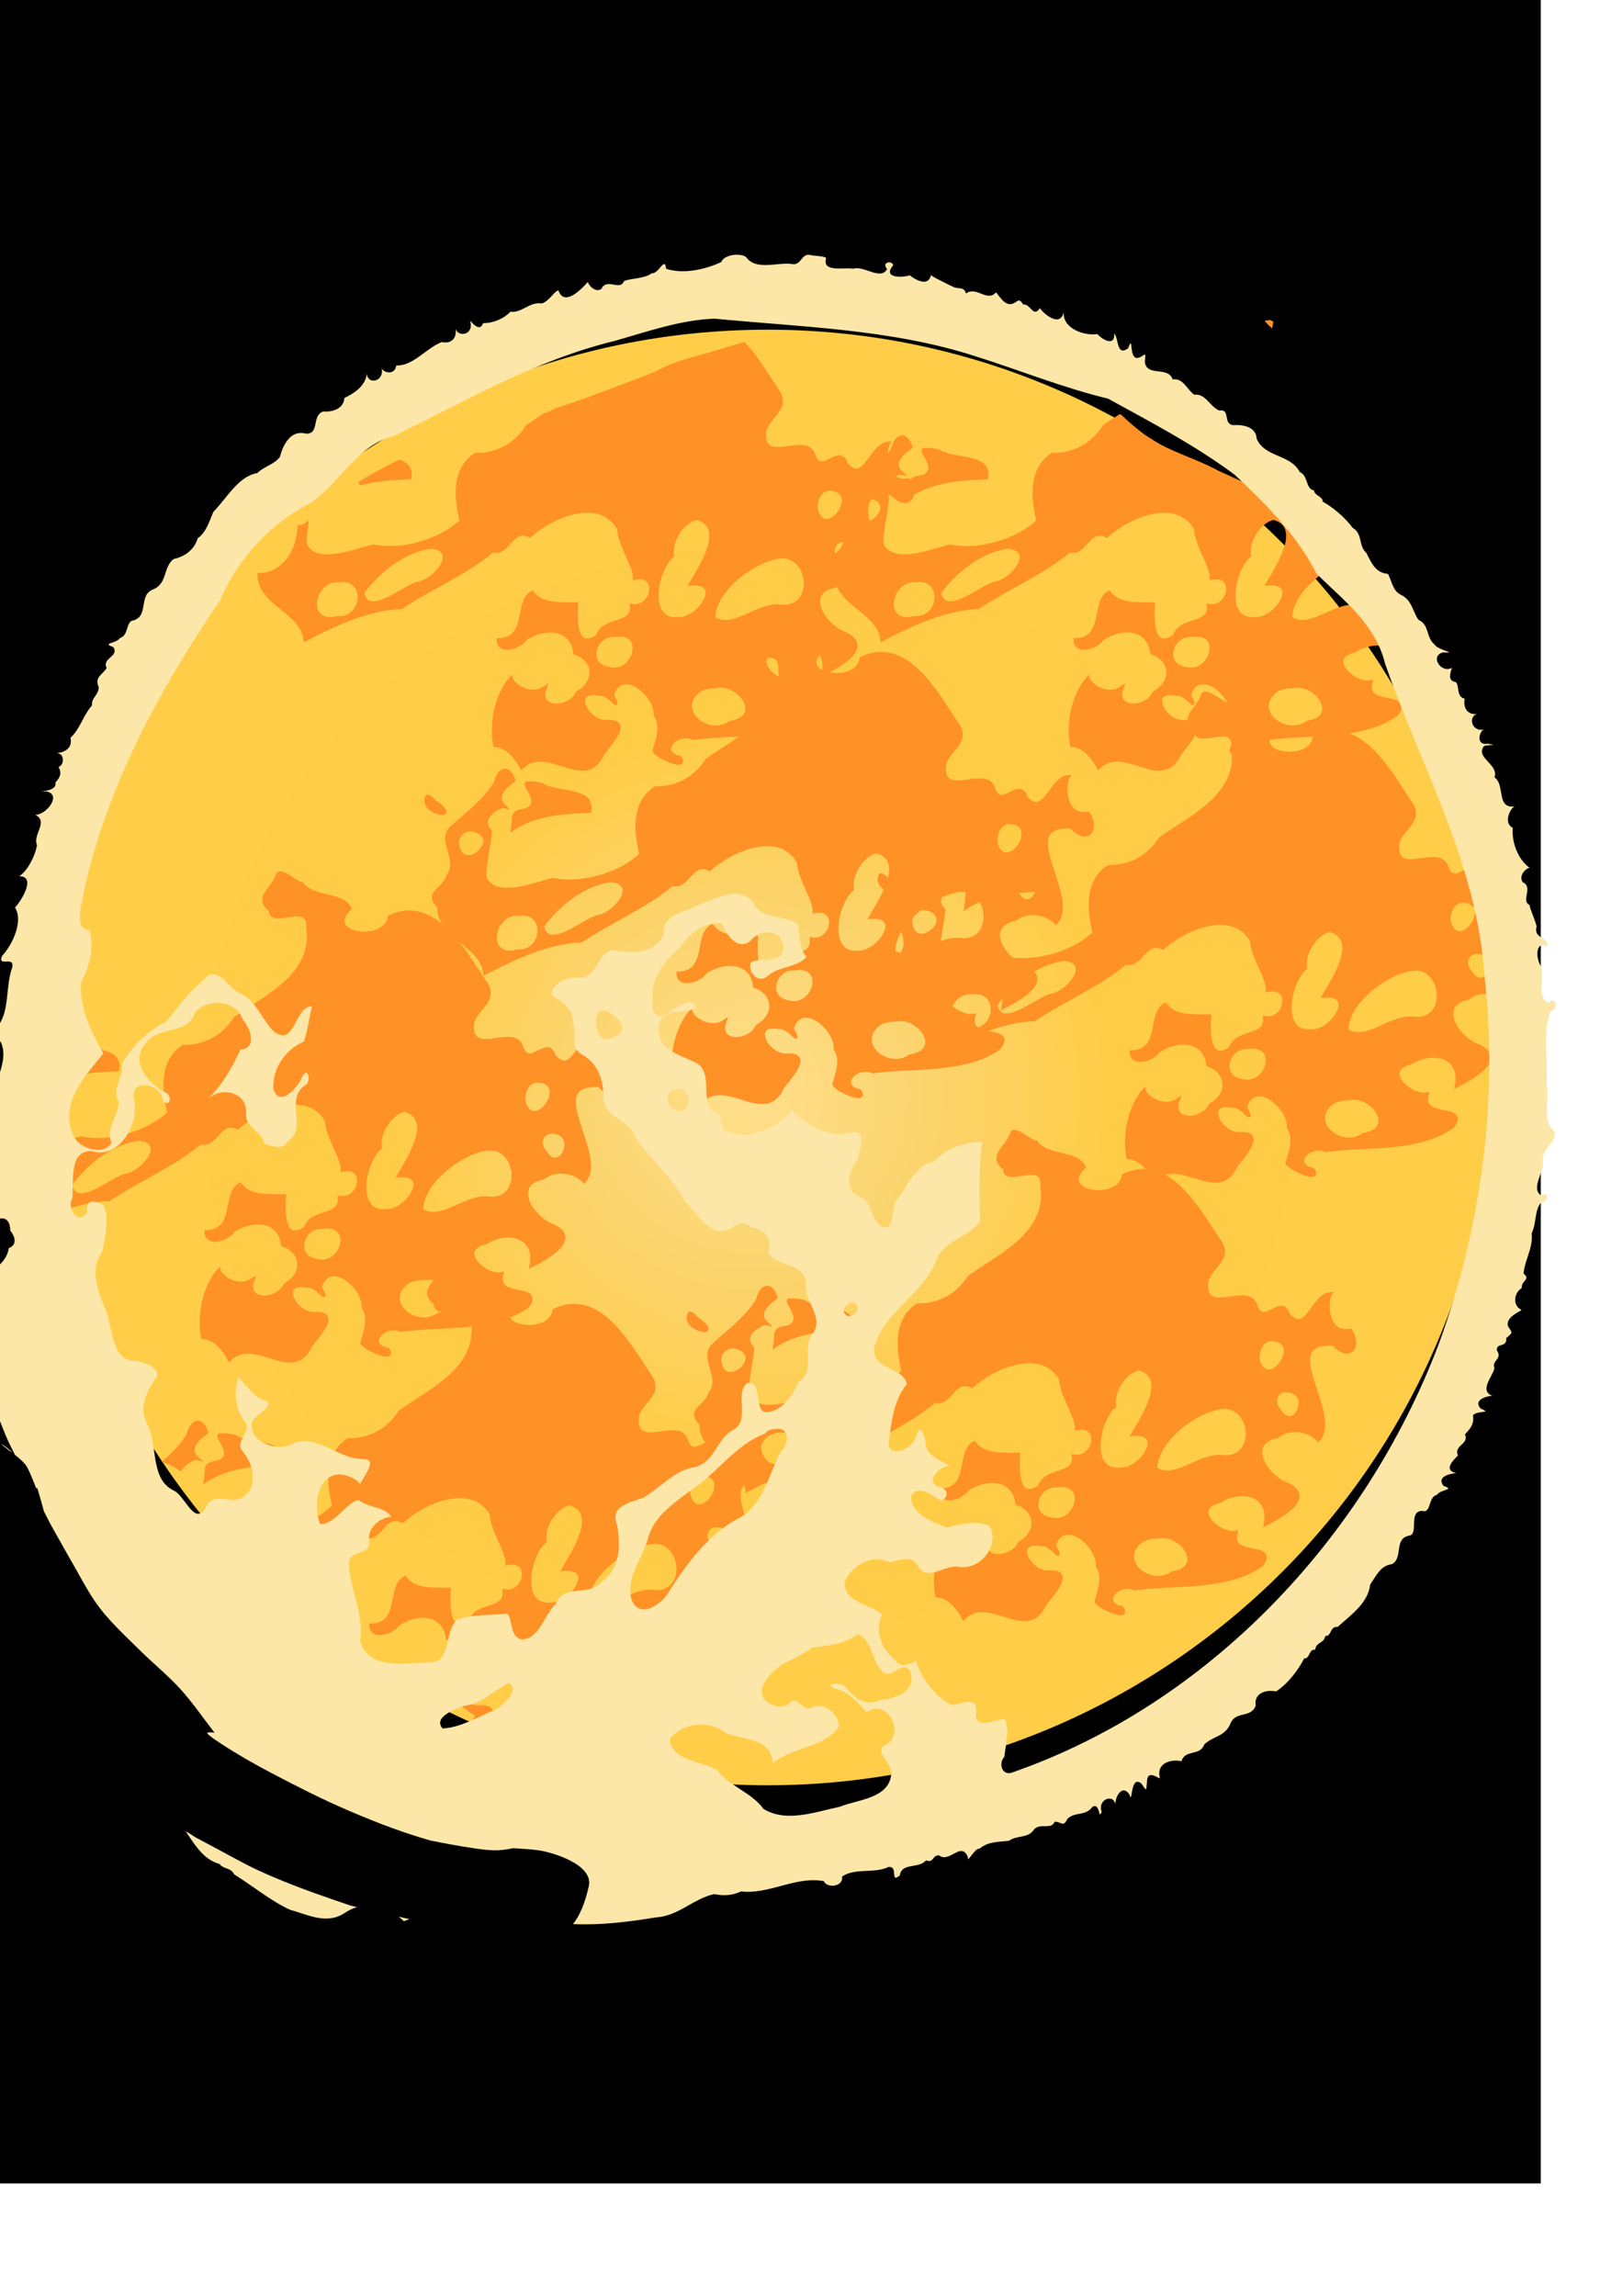 <?xml version="1.0" encoding="UTF-8"?>
<svg width="210mm" height="297mm" version="1.1" xmlns="http://www.w3.org/2000/svg" xmlns:xlink="http://www.w3.org/1999/xlink">
<defs>
<filter id="a">
<feGaussianBlur stdDeviation="8.931"/>
</filter>
<radialGradient id="b" cx="364.93" cy="514.54" r="375.06" gradientTransform="translate(8.555 -7.346)" gradientUnits="userSpaceOnUse">
<stop stop-color="#ffdf8c" offset="0"/>
<stop stop-color="#fbd46d" offset=".25"/>
<stop stop-color="#ffcc46" offset=".5"/>
<stop stop-color="#ffcd48" offset="1"/>
</radialGradient>
<filter id="d">
<feGaussianBlur stdDeviation="12.036"/>
</filter>
<filter id="c">
<feGaussianBlur stdDeviation="20.241"/>
</filter>
</defs>
<rect x="-7.346" y="-1.831" width="760.34" height="1068.9" fill-rule="evenodd" stroke="#000" stroke-width="1px"/>
<path transform="matrix(.951 0 0 .951 10.951 53.031)" d="m383.13 113.31c-206.9 0-374.62 167.72-374.62 374.62s167.72 374.62 374.62 374.62 374.62-167.72 374.62-374.62c0-81.982-26.33-157.82-71-219.5-3.619-4.167-7.139-8.434-9.938-13.156-68.625-86.509-174.69-141.97-293.69-141.97z" fill="url(#b)" fill-rule="evenodd" filter="url(#d)" stroke="#000" stroke-width=".868px"/>
<path transform="matrix(.951 0 0 .951 10.951 53.031)" d="m217.23 595.47c-0.524 0.04-0.941 0.302-1.219 0.812-2.137 7.746-12.052 11.477-3.562 17.969-0.224 9.729 20.141-5.433 19.219 9.062 3.511 24.568-21.311 35.462-37.469 46.906-6.264 9.884-16.118 14.644-26.688 14.469-11.847 7.812-9.813 23.156-7.219 34-10.399 10.27-29.63 15.549-43.062 13.469 0.346 0.288 0.694 0.576 1.031 0.875 1.975 1.756 3.735 3.715 5.594 5.594 0.44 0.445 0.874 0.898 1.312 1.344 6.035-4.176 12.791-7.187 19.812-8 15.046 1.952 1.274 18.165-7.562 19.031-0.344 0.107-0.739 0.278-1.125 0.438 1.475 1.535 2.964 3.058 4.438 4.594 12.302-7.056 25.216-13.484 35.562-22.188 7.927 2.68 9.426-12.214 19.219-7.656 11.119-10.187 36.049-20.737 45.75-3.625 0.52 8.815 8.377 19.27 8.188 25.406 13.199-2.731 9.463 16.377-1.562 14.344 0.853 10.818-14.342 5.915-17.531 15.625-12.038 8.419-11.581-9.651-11.031-16.469-8.233-0.078-17.831 0.774-22.625-5.875-8.639 4.516-1.275 23.804-17.312 24.344 0.282 7.036 10.954 3.606 13.844-0.812 10.284-6.742 23.963-5.659 25.5 7.281 10.279 3.56 11.483 14.804 1.312 20.688-1.393 2.802-3.947 4.713-6.688 5.688 8.192 4.066 10.647 5.817 17.656 11.344 0.952 0.75 3.267 1.325 2.719 2.406-0.764 1.506-1.486 2.927-2.156 4.312 1.247 1.239 2.561 2.646 3.875 4.156 4.803-6.098 10.64-14.039-1.312-12.969-10.039-0.589-17.818-17.306-2.938-14.469 5.871-0.597 11.602 10.877 6.5 0.594 4.84-15.22 23.028-0.375 22.531 10.594 4.198 6.149-0.319 15.749-0.719 18.219 1.59 2.967 17.365 9.888 13.062 3.406-11.584-2.404-2.457-13.873 6.875-10.125 21.311-2.916 47.241 0.344 64.969-12.219 8.359-11.635-16.885-2.636-13.281-16.469-8.495 1.784-23.832-12.635-8.312-16.219 11.475-7.239 26.574-3.561 23.719 11.75 8.925-4.529 26.216-14.435 9.375-21.031-9.642-4.411-19.932-20.654-3.438-24.125 7.032-5.482 16.841-2.811 21.094 1.781 11.797-13.628-22.774-50.909 7.812-49.281 8.937 9.524 13.704 0.482 8.656-6.688-12.971 2.164-12.525-15.378-10.438-18.812-8.867 0.891-11.933 21.624-21.562 10.562-3.307-10.754-12.785 7.194-16.719-4.688-3.708-11.51-26.073 5.922-25.375-11.188 0.565-8.545 13.885-12.362 6.406-22.312-10.655-15.891-25.755-44.19-48.844-33.281-1.706 13.938-34.825 9.281-20.5-4.469-4.182-7.979-18.296-4.46-24.562-12.594-2.571-0.121-8.392-5.717-11.219-5.5zm-127.19 80.156c-1.839 0.124-3.628 2.303-4.562 6.25-2.805 4.859-7.37 9.527-11.812 13.594 2.165 0.481 4.728 2.06 7.562 3.938 2.056-3.493 7.329-5.805 8.406-5.531-7.005-6.915 6.483-13.559 4.844-13.406-1.025-3.157-2.535-4.718-4.062-4.844-0.123-0.01-0.252-8e-3 -0.375 0zm11.687 6.469c-3.012 0.045 8.773 10.623-0.969 13.875-7.808 1.363-5.281 2.465-6.5 9.406 11.751-7.664 26.348-8.533 39.344-9.031 2.076-11.807-17.456-8.395-24.406-13.406-2.15-0.434-4.441-1.084-6.656-0.719-0.343-0.096-0.612-0.128-0.812-0.125zm-35.437 19.875c-0.919 0.792-1.735 1.52-2.469 2.188 0.474 1.126 0.765 1.81 1.219 2.875 0.371-1.979 0.799-3.642 1.25-5.062zm283.44 0.125c17.256 0.957-1.567 27.692-7.094 11.281-0.772-4.809 1.35-11.16 7.094-11.281zm-68.5 15.062c16.384 4.348 1.45 26.259-2.844 33.75 17.381-1.325 4.152 18.564-6.312 18.219-17.297 1.846-11.945-25.549-3.438-32.562-1.302-7.377 5.117-17.737 12.594-19.406zm75.312 11.25c0.327-0.021 0.679 2e-3 1.031 0.031 14.14 0.945 3.329 23.694-4.5 9.75-3.404-3.716-1.437-9.469 3.469-9.781zm-30.969 8.562c14.608 0.398 16.726 26.52-0.25 25.812-12.171-2.249-25.05 12.906-35.438 6-0.136-14.405 20.348-30.082 34.25-31.75 0.497-0.042 0.966-0.075 1.438-0.062zm-83.562 40.188c13.366 0.491 6.693 21.189-6.312 17.469-11.681-2.023-7.435-17.912 3.438-17.281 0.535-0.078 1.043-0.128 1.531-0.156 0.473-0.028 0.913-0.047 1.344-0.031zm51.281 26.25c11.715-0.234 21.733 16.409 5.469 18.969-11.569 8.271-29.304-6.338-16.469-16.438 2.554-1.681 5.634-2.246 8.656-2.25 0.789-0.175 1.563-0.266 2.344-0.281zm-90.219 1.219c-2.353 1.565-4.931 1.981-7.375 1.688 2.194 0.728 4.392 1.425 6.406 1.625 0.112 0.048 0.231 0.078 0.344 0.125-0.017-1.002 0.156-2.15 0.625-3.438z" fill="#ff9226" filter="url(#a)" stroke="#ff9126" stroke-width="1.962"/>
<path transform="matrix(.951 0 0 .951 10.951 53.031)" d="m132.48 393.22c-0.524 0.04-0.941 0.271-1.219 0.781-2.137 7.746-12.052 11.508-3.562 18-0.224 9.729 20.141-5.433 19.219 9.062 3.511 24.568-21.311 35.462-37.469 46.906-6.264 9.884-16.118 14.644-26.687 14.469-11.847 7.812-9.813 23.124-7.219 33.969-10.988 10.851-31.864 16.15-45.312 13.062-2.699 0.645-6.08 1.726-9.688 2.719 0.809 5.788 1.921 11.331 3.156 18.906 1.346 8.261 1.444 8.821 2.125 13 6.327-1.91 12.634-3.152 18.75-3.344 15.264-10.191 33.351-17.701 46.969-29.156 7.927 2.68 9.395-12.214 19.187-7.656 11.119-10.187 36.081-20.737 45.781-3.625 0.52 8.815 8.377 19.238 8.188 25.375 13.199-2.731 9.463 16.377-1.562 14.344 0.853 10.818-14.342 5.946-17.531 15.656-12.038 8.419-11.581-9.651-11.031-16.469-8.233-0.078-17.862 0.774-22.656-5.875-8.639 4.516-1.275 23.804-17.312 24.344 0.282 7.036 10.986 3.575 13.875-0.844 10.284-6.742 23.963-5.628 25.5 7.312 10.279 3.56 11.483 14.804 1.312 20.688-4.493 9.04-21.1 8.882-16.969-2.469-7.018 4.67-16.125-0.91-17.312-4.938-7.635 8.741-10.261 23.612-8.156 34.219 7.468 0.379 12.546 9.194 13.625 11.406 13.274-12.933 32.603 12.678 41.594-6.938 4.356-5.897 15.657-17.628 1.312-16.344-10.039-0.589-17.849-17.306-2.969-14.469 5.871-0.597 11.633 10.877 6.531 0.594 4.84-15.22 23.028-0.375 22.531 10.594 4.198 6.149-0.319 15.749-0.719 18.219 1.59 2.967 17.334 9.888 13.031 3.406-11.584-2.404-2.457-13.873 6.875-10.125 21.311-2.916 47.273 0.344 65-12.219 8.359-11.635-16.885-2.636-13.281-16.469-8.495 1.784-23.832-12.635-8.312-16.219 11.475-7.239 26.574-3.561 23.719 11.75 8.925-4.529 26.216-14.435 9.375-21.031-9.642-4.411-19.932-20.654-3.438-24.125 7.032-5.482 16.841-2.811 21.094 1.781 11.797-13.628-22.774-50.909 7.812-49.281 8.937 9.524 13.704 0.482 8.656-6.688-12.971 2.164-12.525-15.378-10.438-18.812-8.867 0.891-11.933 21.624-21.562 10.562-3.307-10.754-12.785 7.194-16.719-4.688-3.708-11.51-26.073 5.922-25.375-11.188 0.565-8.545 13.885-12.393 6.406-22.344-10.655-15.891-25.755-44.19-48.844-33.281-1.706 13.938-34.856 9.281-20.531-4.469-4.182-7.979-18.265-4.429-24.531-12.562-2.571-0.121-8.392-5.717-11.219-5.5zm-111.97 86.719c-0.255 6.103-0.512 12.21-0.781 18.312 9.418-3.208 19.7-3.826 29.125-4.188 2.076-11.807-17.487-8.395-24.438-13.406-1.274-0.257-2.583-0.57-3.906-0.719zm244.47 19.906c17.256 0.957-1.567 27.692-7.094 11.281-0.772-4.809 1.35-11.16 7.094-11.281zm-68.531 15.031c16.384 4.348 1.45 26.259-2.844 33.75 17.381-1.325 4.183 18.595-6.281 18.25-17.297 1.846-11.945-25.58-3.438-32.594-1.302-7.377 5.086-17.737 12.562-19.406zm75.344 11.281c0.327-0.021 0.679 2e-3 1.031 0.031 14.14 0.945 3.298 23.694-4.531 9.75-3.404-3.716-1.406-9.469 3.5-9.781zm-211.56 3.562c15.046 1.952 1.243 18.165-7.594 19.031-7.497 2.329-25.386 18.152-28.094 4.469 8.184-11.078 21.403-21.846 35.688-23.5zm180.59 5c14.608 0.398 16.726 26.489-0.25 25.781-12.171-2.249-25.081 12.906-35.469 6-0.136-14.405 20.379-30.082 34.281-31.75 0.497-0.042 0.966-0.044 1.438-0.031zm-83.531 40.188c13.31 0.533 6.648 21.185-6.344 17.469-11.681-2.023-7.435-17.912 3.438-17.281 1.069-0.156 2.019-0.223 2.906-0.188zm51.25 26.25c11.715-0.234 21.733 16.409 5.469 18.969-11.569 8.271-29.304-6.369-16.469-16.469 2.554-1.681 5.603-2.215 8.625-2.219 0.789-0.175 1.594-0.266 2.375-0.281z" fill="#ff9226" filter="url(#a)" stroke="#ff9126" stroke-width="1.962"/>
<path transform="matrix(.951 0 0 .951 10.951 53.031)" d="m375.2 260.31c-0.524 0.04-0.972 0.271-1.25 0.781-2.137 7.746-12.021 11.508-3.531 18-0.224 9.729 20.109-5.433 19.188 9.062 3.511 24.568-21.311 35.462-37.469 46.906-6.264 9.884-16.087 14.644-26.656 14.469-11.847 7.812-9.844 23.124-7.25 33.969-10.988 10.851-31.832 16.15-45.281 13.062-10.019 2.396-29.397 10.637-35.219-0.812-0.5-7.93 2.8-18.927 2.719-24.344-6.946-6.916 5.408-13.155 7.125-12.719-7.005-6.915 6.514-13.559 4.875-13.406-2.343-7.216-7.26-6.079-9.031 1.406-5.589 9.681-18.114 18.736-22.875 23.406-6.74 6.205 4.932 16.521-1.656 24.688-2.278 7.668-11.948 7.891-4.625 15.781 2e-3 15.792 21.908 19.203 23.719 33.844 15.153-8.042 33.002-16.051 49.312-16.562 15.264-10.191 33.32-17.701 46.938-29.156 7.927 2.68 9.426-12.214 19.219-7.656 11.119-10.187 36.049-20.769 45.75-3.656 0.52 8.815 8.377 19.27 8.188 25.406 13.199-2.731 9.494 16.377-1.531 14.344 0.853 10.818-14.373 5.946-17.562 15.656-12.038 8.419-11.55-9.651-11-16.469-8.233-0.078-17.862 0.774-22.656-5.875-8.639 4.516-1.275 23.804-17.312 24.344 0.282 7.036 10.986 3.575 13.875-0.844 10.284-6.742 23.963-5.628 25.5 7.312 10.279 3.56 11.452 14.804 1.281 20.688-4.493 9.04-21.069 8.882-16.938-2.469-7.018 4.67-16.125-0.91-17.312-4.938-7.635 8.741-10.293 23.612-8.188 34.219 7.468 0.379 12.546 9.194 13.625 11.406 13.274-12.933 32.634 12.678 41.625-6.938 4.356-5.897 15.657-17.628 1.312-16.344-10.039-0.589-17.849-17.306-2.969-14.469 5.871-0.597 11.633 10.877 6.531 0.594 4.84-15.22 23.028-0.406 22.531 10.562 4.198 6.149-0.319 15.78-0.719 18.25 1.59 2.967 17.334 9.888 13.031 3.406-11.584-2.404-2.457-13.873 6.875-10.125 21.311-2.916 47.241 0.344 64.969-12.219 8.359-11.635-16.885-2.636-13.281-16.469-8.495 1.784-23.8-12.635-8.281-16.219 11.475-7.239 26.543-3.561 23.688 11.75 8.925-4.529 26.216-14.466 9.375-21.062-9.642-4.411-19.932-20.623-3.438-24.094 7.032-5.482 16.841-2.811 21.094 1.781 11.797-13.628-22.743-50.909 7.844-49.281 8.937 9.524 13.704 0.451 8.656-6.719-12.971 2.164-12.525-15.378-10.438-18.812-8.867 0.891-11.965 21.655-21.594 10.594-3.307-10.754-12.754 7.194-16.688-4.688-3.708-11.51-26.073 5.922-25.375-11.188 0.565-8.545 13.885-12.393 6.406-22.344-10.655-15.891-25.787-44.19-48.875-33.281-1.706 13.938-34.825 9.281-20.5-4.469-4.182-7.979-18.265-4.429-24.531-12.562-2.571-0.121-8.392-5.717-11.219-5.5zm-115.5 86.594c-3.012 0.045 8.773 10.654-0.969 13.906-7.808 1.363-5.312 2.465-6.531 9.406 11.751-7.664 26.379-8.564 39.375-9.062 2.076-11.807-17.487-8.395-24.438-13.406-2.15-0.434-4.409-1.053-6.625-0.688-0.343-0.096-0.612-0.159-0.812-0.156zm-51.219 6.906c-0.087 6e-3 -0.166 0.035-0.25 0.062-4.251 8.2 18.298 12.64 4.125 2.938-0.993-0.813-2.567-3.086-3.875-3zm299.22 13.125c17.256 0.957-1.599 27.692-7.125 11.281-0.772-4.809 1.381-11.16 7.125-11.281zm-277.09 3.719c0.245-6e-3 0.47 0.013 0.719 0.031 18.161 4.411-6.377 25.086-7.812 6.594 0.276-3.744 3.419-6.537 7.094-6.625zm208.56 11.312c16.384 4.348 1.45 26.259-2.844 33.75 17.381-1.325 4.183 18.564-6.281 18.219-17.297 1.846-11.945-25.549-3.438-32.562-1.302-7.377 5.086-17.737 12.562-19.406zm75.344 11.281c0.327-0.021 0.648 2e-3 1 0.031 14.14 0.945 3.329 23.694-4.5 9.75-3.404-3.716-1.406-9.469 3.5-9.781zm-211.56 3.531c15.046 1.952 1.243 18.197-7.594 19.062-7.497 2.329-25.386 18.152-28.094 4.469 8.184-11.078 21.403-21.877 35.688-23.531zm180.59 5.031c14.608 0.398 16.695 26.489-0.281 25.781-12.171-2.249-25.05 12.906-35.438 6-0.136-14.405 20.348-30.082 34.25-31.75 0.497-0.042 0.998-0.044 1.469-0.031zm-226.78 12.156c13.424-0.443 11.376 20.411-2.312 19.406-17.439 4.548-13.215-20.572 0.969-19.281 0.465-0.06 0.911-0.111 1.344-0.125zm143.25 28.031c13.31 0.533 6.617 21.185-6.375 17.469-11.681-2.023-7.435-17.912 3.438-17.281 1.069-0.156 2.05-0.223 2.938-0.188zm51.25 26.25c11.715-0.234 21.733 16.409 5.469 18.969-11.569 8.271-29.335-6.369-16.5-16.469 2.554-1.681 5.634-2.215 8.656-2.219 0.789-0.175 1.594-0.266 2.375-0.281z" fill="#ff9226" filter="url(#a)" stroke="#ff9126" stroke-width="1.962"/>
<path transform="matrix(.951 0 0 .951 10.951 53.031)" d="m508.8 526.92c-2.137 7.746-12.046 11.499-3.557 17.991-0.224 9.729 20.128-5.441 19.207 9.054 3.511 24.568-21.307 35.473-37.465 46.917-6.264 9.884-16.106 14.638-26.676 14.463-11.847 7.812-9.826 23.138-7.232 33.983-10.988 10.851-31.841 16.139-45.289 13.052-10.019 2.396-29.39 10.626-35.212-0.823-0.5-7.93 2.808-18.923 2.727-24.341-6.946-6.916 5.397-13.136 7.114-12.699-7.005-6.915 6.5-13.558 4.861-13.405-2.343-7.216-7.239-6.074-9.01 1.411-5.589 9.681-18.121 18.73-22.882 23.4-6.74 6.205 4.928 16.526-1.66 24.693-2.278 7.668-11.947 7.867-4.624 15.757 2e-3 15.792 21.901 19.224 23.712 33.865 15.153-8.042 33.01-16.068 49.32-16.58 15.264-10.191 33.331-17.706 46.949-29.162 7.927 2.68 9.414-12.201 19.207-7.643 11.119-10.187 36.063-20.758 45.764-3.645 0.52 8.815 8.371 19.262 8.181 25.399 13.199-2.731 9.484 16.379-1.541 14.346 0.853 10.818-14.357 5.929-17.547 15.639-12.038 8.419-11.576-9.645-11.026-16.462-8.233-0.078-17.851 0.769-22.645-5.879-8.639 4.516-1.272 23.801-17.31 24.341 0.282 7.036 10.982 3.596 13.871-0.823 10.284-6.742 23.953-5.65 25.49 7.29 10.279 3.56 11.475 14.812 1.304 20.695-4.493 9.04-21.085 8.882-16.954-2.469-7.018 4.67-16.122-0.911-17.31-4.939-7.635 8.741-10.286 23.611-8.181 34.218 7.468 0.379 12.556 9.194 13.634 11.406 13.274-12.933 32.623 12.678 41.614-6.938 4.356-5.897 15.649-17.629 1.304-16.345-10.039-0.589-17.844-17.301-2.964-14.463 5.871-0.597 11.623 10.871 6.521 0.588 4.84-15.22 23.022-0.386 22.526 10.583 4.198 6.149-0.311 15.756-0.711 18.226 1.59 2.967 17.344 9.892 13.041 3.41-11.584-2.404-2.455-13.861 6.876-10.112 21.311-2.916 47.243 0.333 64.97-12.229 8.359-11.635-16.882-2.63-13.279-16.462-8.495 1.784-23.818-12.643-8.299-16.227 11.475-7.239 26.567-3.552 23.712 11.759 8.925-4.529 26.207-14.451 9.366-21.048-9.642-4.411-19.933-20.635-3.438-24.105 7.032-5.482 16.85-2.828 21.103 1.764 11.797-13.628-22.762-50.897 7.825-49.269 8.937 9.524 13.702 0.467 8.655-6.702-12.971 2.164-12.521-15.38-10.433-18.814-8.867 0.891-11.949 21.644-21.578 10.583-3.307-10.754-12.783 7.178-16.717-4.704-3.708-11.51-26.069 5.938-25.372-11.171 0.565-8.545 13.881-12.391 6.402-22.342-10.655-15.891-25.758-44.186-48.846-33.277-1.706 13.938-34.836 9.282-20.511-4.468-4.182-7.979-18.275-4.449-24.542-12.582-3.047-0.143-10.67-7.968-12.449-4.704zm-113.46 85.956c-5.49-1.538 8.613 10.288-1.778 13.758-7.808 1.363-5.301 2.466-6.521 9.407 11.751-7.664 26.365-8.556 39.362-9.054 2.076-11.807-17.473-8.394-24.423-13.405-2.15-0.434-4.424-1.071-6.639-0.706zm-52.284 6.82c-4.251 8.2 18.323 12.643 4.15 2.94-1.059-0.867-2.798-3.383-4.15-2.94zm299.48 13.052c17.256 0.957-1.587 27.7-7.114 11.288-0.772-4.809 1.369-11.167 7.114-11.288zm-276.36 3.763c18.161 4.411-6.389 25.077-7.825 6.585 0.294-3.994 3.839-6.881 7.825-6.585zm207.83 11.288c16.384 4.348 1.448 26.256-2.845 33.747 17.381-1.325 4.181 18.571-6.284 18.226-17.297 1.846-11.945-25.558-3.438-32.572-1.302-7.377 5.091-17.733 12.567-19.402zm76.352 11.288c14.14 0.945 3.324 23.704-4.505 9.76-3.631-3.964-1.131-10.234 4.505-9.76zm-212.58 3.528c15.046 1.952 1.249 18.183-7.588 19.049-7.497 2.329-25.39 18.152-28.098 4.468 8.184-11.078 21.401-21.864 35.686-23.517zm179.14 5.056c15.905-1.357 18.71 26.482 1.186 25.752-12.171-2.249-25.062 12.903-35.449 5.997-0.136-14.405 20.361-30.081 34.263-31.749zm-226.68 12.229c14.89-1.921 13.182 20.322-0.948 19.284-17.439 4.548-13.235-20.576 0.948-19.284zm141.68 28.103c17.106-2.502 10.42 21.249-3.438 17.285-11.681-2.023-7.434-17.916 3.438-17.285zm51.81 26.34c12.621-2.798 25.174 15.966 7.825 18.696-11.569 8.271-29.315-6.362-16.48-16.462 2.554-1.681 5.633-2.23 8.655-2.234z" fill="#ff9226" filter="url(#a)" stroke="#ff9126" stroke-width="1.962"/>
<path transform="matrix(.951 0 0 .951 10.951 53.031)" d="m608.26 300.75c-0.524 0.04-0.941 0.302-1.219 0.812-2.137 7.746-12.052 11.477-3.562 17.969-0.224 9.729 20.141-5.433 19.219 9.062 3.511 24.568-21.311 35.462-37.469 46.906-6.264 9.884-16.118 14.644-26.688 14.469-11.847 7.812-9.813 23.156-7.219 34-10.988 10.851-31.864 16.119-45.312 13.031-10.019 2.396-29.366 10.637-35.188-0.812-0.5-7.93 2.8-18.927 2.719-24.344-6.946-6.916 5.408-13.124 7.125-12.688-7.005-6.915 6.483-13.559 4.844-13.406-2.343-7.216-7.229-6.079-9 1.406-5.589 9.681-18.114 18.736-22.875 23.406-6.74 6.205 4.901 16.521-1.688 24.688-2.278 7.668-11.948 7.86-4.625 15.75 2e-3 15.792 21.908 19.234 23.719 33.875 15.153-8.042 33.033-16.082 49.344-16.594 15.264-10.191 33.32-17.701 46.938-29.156 7.927 2.68 9.426-12.214 19.219-7.656 11.119-10.187 36.049-20.737 45.75-3.625 0.52 8.815 8.377 19.27 8.188 25.406 13.199-2.731 9.463 16.377-1.562 14.344 0.853 10.818-14.342 5.915-17.531 15.625-12.038 8.419-11.581-9.651-11.031-16.469-8.233-0.078-17.862 0.774-22.656-5.875-8.639 4.516-1.244 23.804-17.281 24.344 0.282 7.036 10.954 3.606 13.844-0.812 10.284-6.742 23.963-5.659 25.5 7.281 10.279 3.56 11.483 14.804 1.312 20.688-4.493 9.04-21.1 8.882-16.969-2.469-7.018 4.67-16.125-0.91-17.312-4.938-7.635 8.741-10.261 23.612-8.156 34.219 7.468 0.379 12.546 9.194 13.625 11.406 13.274-12.933 32.634 12.678 41.625-6.938 4.356-5.897 15.626-17.628 1.281-16.344-10.039-0.589-17.849-17.306-2.969-14.469 5.871-0.597 11.633 10.877 6.531 0.594 4.84-15.22 23.028-0.375 22.531 10.594 4.198 6.149-0.319 15.749-0.719 18.219 1.59 2.967 17.365 9.888 13.062 3.406-11.584-2.404-2.457-13.842 6.875-10.094 21.311-2.916 47.241 0.313 64.969-12.25 8.359-11.635-16.885-2.636-13.281-16.469-8.495 1.784-23.832-12.635-8.312-16.219 11.475-7.239 26.574-3.561 23.719 11.75 8.925-4.529 26.216-14.435 9.375-21.031-9.642-4.411-19.932-20.623-3.438-24.094 4.085-3.184 9.112-3.619 13.438-2.531-0.375-0.833-0.763-1.662-1.188-2.469-2.509-4.771-1.826 0.059-3.25-5.344-2.294 1.841-5.549 1.651-8.406-3.438-3.404-3.716-1.437-9.438 3.469-9.75 0.327-0.021 0.679-0.03 1.031 0 0.564 0.038 1.076 0.115 1.562 0.219-0.061-0.826-0.126-1.649-0.219-2.469-0.467-5.17-1.495-10.246-2.562-15.312-2.055 6.457-10.346 12.515-13.719 2.5-0.772-4.809 1.35-11.16 7.094-11.281 2.378 0.132 4.051 0.757 5.188 1.688-0.268-1.341-0.545-2.683-0.781-4.031-0.414-1.029-1.818-7.214-2.344-11.156-0.011-0.038-0.021-0.122-0.031-0.156-0.149-0.511-0.281-1.045-0.406-1.562-3.695 1.767-7.774 4.757-10.031-2.062-3.708-11.51-26.073 5.953-25.375-11.156 0.565-8.545 13.885-12.393 6.406-22.344-10.655-15.891-25.755-44.19-48.844-33.281-1.706 13.938-34.825 9.281-20.5-4.469-4.182-7.979-18.296-4.46-24.562-12.594-2.571-0.121-8.392-5.717-11.219-5.5zm-115.5 86.625c-3.012 0.045 8.773 10.623-0.969 13.875-7.808 1.363-5.281 2.465-6.5 9.406 11.751-7.664 26.348-8.533 39.344-9.031 2.076-11.807-17.456-8.395-24.406-13.406-2.15-0.434-4.441-1.084-6.656-0.719-0.343-0.096-0.612-0.128-0.812-0.125zm-51.219 6.906c-0.087 6e-3 -0.166 4e-3 -0.25 0.031-4.251 8.2 18.329 12.672 4.156 2.969-0.993-0.813-2.598-3.086-3.906-3zm22.125 16.844c0.245-6e-3 0.501 0.013 0.75 0.031 18.161 4.411-6.408 25.054-7.844 6.562 0.276-3.744 3.419-6.506 7.094-6.594zm208.56 11.312c16.384 4.348 1.45 26.259-2.844 33.75 17.381-1.325 4.183 18.564-6.281 18.219-17.297 1.846-11.945-25.549-3.438-32.562-1.302-7.377 5.086-17.737 12.562-19.406zm-136.22 14.812c15.046 1.952 1.274 18.165-7.562 19.031-7.497 2.329-25.417 18.152-28.125 4.469 8.184-11.078 21.403-21.846 35.688-23.5zm180.59 5c14.608 0.398 16.726 26.52-0.25 25.812-12.171-2.249-25.081 12.906-35.469 6-0.136-14.405 20.379-30.082 34.281-31.75 0.497-0.042 0.966-0.075 1.438-0.062zm-226.78 12.156c13.424-0.443 11.407 20.411-2.281 19.406-17.439 4.548-13.246-20.572 0.938-19.281 0.465-0.06 0.911-0.111 1.344-0.125zm143.22 28.031c13.366 0.491 6.693 21.189-6.312 17.469-11.681-2.023-7.435-17.912 3.438-17.281 0.535-0.078 1.043-0.128 1.531-0.156 0.473-0.028 0.913-0.047 1.344-0.031zm51.281 26.25c11.715-0.234 21.733 16.409 5.469 18.969-11.569 8.271-29.304-6.338-16.469-16.438 2.554-1.681 5.634-2.246 8.656-2.25 0.789-0.175 1.563-0.266 2.344-0.281z" fill="#ff9226" filter="url(#a)" stroke="#ff9126" stroke-width="1.962"/>
<path transform="matrix(.951 0 0 .951 10.951 53.031)" d="m371.07 121.09c-5.706 1.78-11.414 3.499-17.156 5.156-10.218 2.95-18.717 4.721-28.219 10.062-16.895 6.516-33.808 13.137-51.031 18.75-1.667 0.543-4.466 2.539-5.906 2.531-3.15 2.039-6.244 4.035-9.062 6.031-6.264 9.884-16.118 14.644-26.688 14.469-11.847 7.812-9.813 23.124-7.219 33.969-10.988 10.851-31.864 16.15-45.312 13.062-10.019 2.396-29.366 10.637-35.188-0.812-0.2-3.168 0.193-6.843 0.75-10.438-1.137 0.817-2.325 1.333-3.594 1.344-0.91 16.27-10.814 24.487-20.625 24.688 0.721 15.118 21.907 18.67 23.688 33.062 15.153-8.042 33.002-16.051 49.312-16.562 15.264-10.191 33.351-17.701 46.969-29.156 7.927 2.68 9.395-12.214 19.188-7.656 11.119-10.187 36.081-20.769 45.781-3.656 0.52 8.815 8.377 19.27 8.188 25.406 13.199-2.731 9.463 16.377-1.562 14.344 0.853 10.818-14.342 5.946-17.531 15.656-12.038 8.419-11.581-9.651-11.031-16.469-8.233-0.078-17.862 0.774-22.656-5.875-8.639 4.516-1.275 23.804-17.312 24.344 0.282 7.036 10.986 3.575 13.875-0.844 10.284-6.742 23.963-5.628 25.5 7.312 10.279 3.56 11.483 14.804 1.312 20.688-4.493 9.04-21.1 8.882-16.969-2.469-7.018 4.67-16.125-0.91-17.312-4.938-7.635 8.741-10.293 23.612-8.188 34.219 7.468 0.379 12.578 9.194 13.656 11.406 13.274-12.933 32.603 12.678 41.594-6.938 4.356-5.897 15.657-17.628 1.312-16.344-10.039-0.589-17.849-17.306-2.969-14.469 5.871-0.597 11.633 10.877 6.531 0.594 4.84-15.22 23.028-0.406 22.531 10.562 4.198 6.149-0.319 15.78-0.719 18.25 1.59 2.967 17.334 9.888 13.031 3.406-11.584-2.404-2.457-13.873 6.875-10.125 21.311-2.916 47.241 0.344 64.969-12.219 8.359-11.635-16.854-2.636-13.25-16.469-8.495 1.784-23.832-12.635-8.312-16.219 11.475-7.239 26.574-3.561 23.719 11.75 8.925-4.529 26.185-14.466 9.344-21.062-9.642-4.411-19.932-20.623-3.438-24.094 7.032-5.482 16.872-2.811 21.125 1.781 11.797-13.628-22.774-50.909 7.812-49.281 8.937 9.524 13.704 0.451 8.656-6.719-12.971 2.164-12.525-15.378-10.438-18.812-8.867 0.891-11.933 21.655-21.562 10.594-3.307-10.754-12.785 7.194-16.719-4.688-3.708-11.51-26.073 5.922-25.375-11.188 0.565-8.545 13.885-12.393 6.406-22.344-4.648-6.932-10.147-16.225-16.781-23.594zm-177.06 60.5c-7.095 3.416-13.988 7.225-20.75 11.281 8.488-2.329 17.505-2.837 25.844-3.156 0.785-4.465-1.544-6.734-5.094-8.125zm221.22 13.906c17.256 0.957-1.567 27.692-7.094 11.281-0.772-4.809 1.35-11.16 7.094-11.281zm-68.531 15.031c16.384 4.348 1.45 26.259-2.844 33.75 17.381-1.325 4.183 18.564-6.281 18.219-17.297 1.846-11.945-25.549-3.438-32.562-1.302-7.377 5.086-17.737 12.562-19.406zm75.344 11.281c0.327-0.021 0.679 2e-3 1.031 0.031 14.14 0.945 3.298 23.694-4.531 9.75-3.404-3.716-1.406-9.469 3.5-9.781zm-211.56 3.531c15.046 1.952 1.243 18.197-7.594 19.062-7.497 2.329-25.386 18.152-28.094 4.469 8.184-11.078 21.403-21.877 35.688-23.531zm180.59 5.031c14.608 0.398 16.726 26.489-0.25 25.781-12.171-2.249-25.081 12.906-35.469 6-0.136-14.405 20.379-30.082 34.281-31.75 0.497-0.042 0.966-0.044 1.438-0.031zm-226.78 12.156c13.424-0.443 11.376 20.411-2.312 19.406-17.439 4.548-13.215-20.572 0.969-19.281 0.465-0.06 0.911-0.111 1.344-0.125zm143.25 28.031c13.31 0.533 6.617 21.185-6.375 17.469-11.681-2.023-7.435-17.912 3.438-17.281 1.069-0.156 2.05-0.223 2.938-0.188zm51.25 26.25c11.715-0.234 21.733 16.409 5.469 18.969-11.569 8.271-29.335-6.369-16.5-16.469 2.554-1.681 5.634-2.215 8.656-2.219 0.789-0.175 1.594-0.266 2.375-0.281z" fill="#ff9226" filter="url(#a)" stroke="#ff9126" stroke-width="1.962"/>
<path transform="matrix(.951 0 0 .951 10.951 53.031)" d="m641.51 109.78c-0.282 0.033-0.562 0.059-0.844 0.094 0.47 0.551 0.909 0.973 1.344 1.344 0.057-0.362 0.111-0.731 0.188-1.094-0.337-0.182-0.382-0.18-0.688-0.344zm-77.125 48.469c-2.804 1.815-5.54 3.588-8.062 5.375-6.264 9.884-16.087 14.644-26.656 14.469-11.847 7.812-9.844 23.124-7.25 33.969-10.988 10.851-31.832 16.15-45.281 13.062-10.019 2.396-29.397 10.637-35.219-0.812-0.5-7.93 2.8-18.927 2.719-24.344-6.946-6.916 5.408-13.155 7.125-12.719-7.005-6.915 6.514-13.559 4.875-13.406-2.343-7.216-7.26-6.048-9.031 1.438-5.589 9.681-18.114 18.705-22.875 23.375-6.74 6.205 4.932 16.521-1.656 24.688-2.278 7.668-11.948 7.891-4.625 15.781 2e-3 15.792 21.908 19.203 23.719 33.844 15.153-8.042 33.002-16.051 49.312-16.562 15.264-10.191 33.32-17.701 46.938-29.156 7.927 2.68 9.426-12.214 19.219-7.656 11.119-10.187 36.049-20.769 45.75-3.656 0.52 8.815 8.377 19.27 8.188 25.406 13.199-2.731 9.494 16.377-1.531 14.344 0.853 10.818-14.373 5.946-17.562 15.656-12.038 8.419-11.581-9.651-11.031-16.469-8.233-0.078-17.831 0.774-22.625-5.875-8.639 4.516-1.275 23.804-17.312 24.344 0.282 7.036 10.986 3.575 13.875-0.844 10.284-6.742 23.963-5.628 25.5 7.312 10.279 3.56 11.452 14.804 1.281 20.688-4.493 9.04-21.069 8.882-16.938-2.469-7.018 4.67-16.125-0.91-17.312-4.938-7.635 8.741-10.293 23.612-8.188 34.219 7.468 0.379 12.546 9.194 13.625 11.406 13.274-12.933 32.634 12.678 41.625-6.938 4.356-5.897 15.657-17.628 1.312-16.344-10.039-0.589-17.849-17.306-2.969-14.469 5.871-0.597 11.633 10.877 6.531 0.594 4.84-15.22 22.996-0.406 22.5 10.562 4.198 6.149-0.287 15.78-0.688 18.25 1.59 2.967 17.334 9.888 13.031 3.406-11.584-2.404-2.457-13.873 6.875-10.125 21.311-2.916 47.241 0.344 64.969-12.219 8.359-11.635-16.885-2.636-13.281-16.469-8.495 1.784-23.8-12.635-8.281-16.219 11.475-7.239 26.543-3.561 23.688 11.75 2.566-1.302 5.812-3.076 8.75-5.062-3.565-2.212-7.194-5.33-10.719-9.531-2.516-2.999-5.168-5.951-7.75-8.969-5.52-1.131-11.541-4.596-16.969-10.75-10.48 1.748-21.126 11.848-29.969 5.969-0.086-9.13 8.13-18.745 17.688-25-0.392-0.64-0.698-1.138-1.219-2-1.477-2.442-2.674-5.058-4.25-7.438-0.217-0.327-0.723-0.319-1.031-0.562-0.539-0.426-1.043-0.893-1.5-1.406-1.657-1.86-3.228-3.792-4.844-5.688-8.255-9.734-17.439-19.275-28.188-26.312-1.606-1.051-3.417-1.75-5.156-2.562-2.887-1.349-5.816-2.622-8.719-3.938-11.846-6.549-25.288-9.825-36.531-17.562-5.25-3.613-9.476-7.396-13.844-11.438-5e-3 -5e-3 -0.026 5e-3 -0.031 0zm-100.5 17.219c-3.012 0.045 8.773 10.654-0.969 13.906-7.808 1.363-5.312 2.465-6.531 9.406 11.751-7.664 26.348-8.564 39.344-9.062 2.076-11.807-17.456-8.395-24.406-13.406-2.15-0.434-4.409-1.053-6.625-0.688-0.343-0.096-0.612-0.159-0.812-0.156zm-51.219 6.906c-0.087 6e-3 -0.197 0.035-0.281 0.062-4.251 8.2 18.329 12.64 4.156 2.938-0.993-0.813-2.567-3.086-3.875-3zm22.094 16.875c0.245-6e-3 0.501-0.018 0.75 0 18.161 4.411-6.377 25.086-7.812 6.594 0.276-3.744 3.388-6.506 7.062-6.594zm208.59 11.281c16.384 4.348 1.45 26.259-2.844 33.75 17.381-1.325 4.183 18.564-6.281 18.219-17.297 1.846-11.945-25.549-3.438-32.562-1.302-7.377 5.086-17.737 12.562-19.406zm-136.22 14.812c15.046 1.952 1.243 18.197-7.594 19.062-7.497 2.329-25.386 18.152-28.094 4.469 8.184-11.078 21.403-21.877 35.688-23.531zm-46.219 17.188c13.424-0.443 11.407 20.411-2.281 19.406-17.439 4.548-13.246-20.572 0.938-19.281 0.465-0.06 0.911-0.111 1.344-0.125zm143.28 28.031c13.31 0.533 6.617 21.185-6.375 17.469-11.681-2.023-7.435-17.912 3.438-17.281 1.069-0.156 2.05-0.223 2.938-0.188zm51.219 26.25c11.715-0.234 21.733 16.409 5.469 18.969-11.569 8.271-29.304-6.369-16.469-16.469 2.554-1.681 5.634-2.215 8.656-2.219 0.789-0.175 1.563-0.266 2.344-0.281z" fill="#ff9226" filter="url(#a)" stroke="#ff9126" stroke-width="1.962"/>
<path transform="matrix(.941 0 0 .983 11.454 43.443)" d="m371.06 82.5c-3.382-0.046-7.391 1.097-8.375 3.656-8.465 3.751-19.727 6.134-28.688 3.344-0.666-6.529-3.746 2.674-7.531 2.25-3.738 2.854-12.068 2.484-14.406 3.969-2.019 4.93-8.978-1.867-11.656 3.781-3.314 2.115-6.799-1.986-7.062-3.469-3.139 3.428-11.789 12.086-15.031 4.875-0.653-2.903-5.734 6.089-9.469 5.812-5.786-0.732-10.044 4.877-15.75 4.156-3.819 3.804-9.73 5.792-14.219 5.656-1.823 5.273-6.727-1.497-6.75-1.25 2.366 7.27-6.345 8.441-7.5 4 0.737 5.202-2.78 7.672-7.188 6.656-8.175 3.041-14.778 11.908-23.656 11.688-0.921 5.082-6.433 3.572-7.594 1.438 1.496 6.169-6.952 8.625-7.75 2.656-0.622 6.254-7.15 10.061-11.625 12.031-0.447 5.794-6.819 7.03-11.062 6.75-6.178 2.095-1.569 11.339-9.031 11-7.684-2.046-11.828 5.41-13.406 11.562-3.064 3.883-8.169 4.655-11.812 8.062-9.823 1.579-15.802 12.518-22.688 19.156-2.229 4.674-3.538 10.01-8.25 13.281-1.754 5.847-6.93 9.165-12.531 10.312-5.417 4.048-3.189 11.929-10.281 14.969-8.26 2.723-2.313 12.885-10.375 15.531-4.317 0.129-2.438 7.532-7.219 8.781-1.832 2.867-9.843 2.359-3.375 4.531 3.002 4.928-6.083 5.261-3.531 10.344-1.952 3.38-6.563 4.436-4.094 9.594-0.308 4.429-3.963 5.119-3.5 9.062-4.632 4.916-6.073 11.546-11.188 16.094 1.255 5.214-3.382 7.574-7.469 7.5 4.601 0.13 4.337 6.021 1.219 7.062 2.319 3.521-0.094 6.118-1.625 7.688 1.435 5.354-13.199 4.159-4.469 4.469 8.102 1.779-0.631 11.937-6.031 11.562 7.221 3.384-1.456 9.843 0.969 15.094-0.982 5.662-5.322 13.346-9.312 15.469 9.236-0.012 1.058 12.423-2.125 15.594 4.444 6.662-1.27 18.511-6.75 24.094-2.555 5.866 6.707-0.41 5.312 5.781-3.524 8.903-1.301 20.935-7.031 28.594-3.061 1.816-3.315 7.915 1.062 8.344 4.76 10.024-4.54 20.03-3.719 30.469-4.474 13.947-11.473 27.198-11.688 42.312-2.4 4.157 4.499 7.207-0.344 11.812-3.639 6.147 4.56 15.486 9.625 8.406 3.339-6.652 11.101-7.557 11.062 0.906 2.893 3.269 3.397 7.293-0.719 8.625-1.416 8.644-10.488 12.606-18.062 14.312-1.54 3.889-4.897 5.274-2.406 9.625-0.006 3.576 0.112 7.509 0 11.438 2.065 7.864 4.023 15.734 5.156 23.75 2.474 8.11 5.726 15.426 9.125 23.25 1.984 4.568 3.709 9.266 5.875 13.75 0.763 1.58 2.047 4.028 3.5 6.812 1.83 1.365 3.612 2.797 5.156 4.469 1.853 2.006 4.579 8.999 6 12.531-0.075-0.209-0.093-0.395 0.031-0.562 0.229-0.308 0.57 0.541 0.688 0.906 1.148 3.562 2.151 7.185 3.188 10.781 1.057 1.952 2.938 5.489 3.5 6.531 4.264 7.24 8.505 14.505 12.812 21.719 6.349 10.632 9.356 16.684 17.656 25.469 5.251 5.558 10.955 10.706 16.531 15.938 6.765 6.346 14.13 12.038 20.5 18.781 6.371 6.744 11.755 14.378 17.625 21.562-4.251-0.221-6.824-0.912 3.406 5.5 8.568 5.37 17.467 10.205 26.5 14.75 12.851 6.465 25.792 12.772 39.094 18.25 18.472 7.607 30.178 11.51 42.812 15.062 7.672 1.505 15.376 2.884 23.125 3.969 8.562 1.199 12.601 1.478 20.344-0.062 4.474 0.358 8.996 0.446 13.438 1.094 7.328 1.069 28.249 7.143 25.812 17.719-2.035 8.834-4.822 14.843-8.219 18.938 14.363 0.638 29.065-1.107 43.25-3.344 11.399-0.595 19.462-9.392 30.094-11.562 5.236 0.985 9.335 0.674 13.969-1.312 14.804 1.556 28.437-7.759 43.031-5.125 1.591 3.643 10.278 2.892 9.469-2.281 6.773-4.476 16.627-1.356 24.062-4.75 5.598-0.704 0.47 8.414 5.969 4.188 0.865-6.558 9.893-3.2 13.594-7.5 4.322 1.494 3.07-2.777 6.875-2.469 5.302 4.053 11.531-7.417 14.906 0.938-0.432 3.409 3.47-4.681 6.094-4.312 4.548-3.72 10.251-3.263 15.281-3.906 4.248-2.995 9.875-0.925 13.125-5.781 3.442-3.223 8.653 0.528 10.594-3.688 3.456-0.162 4.418 3.072 6.562-1.375 3.864-3.763 9.509-1.27 12.938-5.906 4.17-2.817 3.197 7.083 4.938 2.281-2.355-5.796 5.924-9.349 7.125-3.625-0.178-4.184 3.809-10.188 7.344-4.844 1.748 5.54 0.091-10.065 6.125-5.562 2.71 3.502 2.519 4.748 3-1.656 0.507-5.685 7.137 0.27 6.625-1.219-1.98-7.274 5.813-9.375 11.25-8.188 1.942-6.157 9.514-2.276 11.875-8.375 4.48-4.128 10.649-3.827 13.469-10.156 2.709-6.779 10.744-2.616 13.25-9.156-1.082-6.21 5.338-8.051 10.531-7.031 6.184-3.773 11.638-10.761 14.688-16.5 2.787 0.596 2.457-4.903 5.656-4.219 0.468-4.029 4.559-3.005 5.25-6.812 3.549-0.035 2.26-4.962 6.438-4.562 6.803-5.91 15.915-11.888 16.906-21.125 3.208-4.288 5.358-9.401 11.219-10.062 6.17-2.893 0.81-13.087 9.312-14.25 4.706-1.227-0.758-12.133 6.438-12.281 4.926 1.49 2.965-6.927 7.719-7.969 1.766-2.796 9.894-2.441 3.438-4.438-4.018-4.958 4.226-6.222 6.594-6.375-6.954-1.458-1.398-6.631 0.906-8.75-2.452-5.09 6.024-5.612 3.625-10.531 3.012-3.157 4.743-4.862 4.219-9.5 2.203-2.568 10.428-0.715 3.906-3.375-4.387-4.795 4.912-6.464 6.188-6.25-7.178-2.523 0.129-9.719 1.031-13.781-1.675-4.012 4.439-4.502 1.219-8.875-0.213-4.12 5.366-1.037 4.875-6.062 3.285-2.883 3.591-2.212 1-5.781-1.765-4.887 6.954-7.63 6.938-8.312-5.028-2.275-3.686-8.629 0.125-10.844-0.199-4.069 4.857-4.034 0.969-7.219 0.563-6.684 5.059-12.733 4.188-20.031 2.597-4.832 1.373-11.495 5.062-15.469 3.624 0.158 4.183-5.631-0.125-3.312-5.674-3.632 1.867-11.942 0.969-17.344-0.94-6.139 7.953-9.425 5.781-14.75-6.64-4.506-2.085-16.167-3.969-23 1.056-12.033-2.329-25.426 2.156-36.781 4.14 0.531 2.558-8.352-0.906-3.969-7.056-2.408-1.561-13.53-4.562-18.969-2.292-3.755-2.312-12.128 3.781-9.062 0.419-5.109-7.396-3.715-5.594-9.938-0.816-3.528-3.49-8.603-3.656-10.656-4.709-2.145 2.084-8.814-3.5-11.312-2.814-3.552 2.683-7.728 3.625-7.125-6.253-4.2-9.549-13.054-8.844-19.969-5.34-2.522-1.006-10.118 1-10.656-9.812 1.265-4.845-10.856-10.531-14.438 2.461-6.512-10.283-9.778-5.406-15.594 2.639-0.897 8.162-0.04 2.062-1.156-6.499 1.069-4.607-5.884-2.25-7.125-6.386 1.547-8.465-6.986-2.781-7.812-5.637 1.192-8.083-3.104-7.094-7.438-4.594-1.027-2.486-6.314-4.688-8.312-5.443-0.637-1.503-7.091-2.062-7-5.683 2.822-11.554-6.122-4.438-7.75 8.191 0.456-2.979-1.095-4.469-3.906-4.55-3.349-2.48-9.775-8.406-12.281-3.14-4.488-3.382-9.936-9.281-12.531-4.311-2.022-4.737-7.693-6.625-10.344-6.423-0.385-8.665-5.765-11.125-10.375-4.265-3.527-1.766-9.474-7.062-12.438-4.421-5.6-10.272-10.223-15.688-13.125 0.282-2.523-4.52-3.045-4.469-5.594-4.411-0.48-2.945-7.392-7.406-9.094-5.103-9.129-17.912-7.04-22.375-16.5-0.275-6.176-7.518-7.22-12.469-6.812-5.194-0.954-1.031-8.228-7-7.281-5.038-2.076-7.104-8.604-13-7.875-3.915-2.684-5.724-8.401-11.188-7.594-2.366-6.843-13.819-1.001-14.5-8.969 0.783-6.23-0.211-2.134-3.969-1.688-4.626-0.142-1.638-12.353-4.75-4.812-6.176 4.321-4.814-5.566-7.188-7.344 0.492 6.72-6.273 2.986-8.719 0.25-7.179 0.972-18.279-2.889-17.531-11.094-1.707 8.722-11.712-0.144-12.281-1.844-3.688 5.104-4.906-2.277-8.719-1.75-2.688-3.837-2.51-1.217-6-0.312-4.008 1.07-7.312-5.334-8.188-5.719-4.64 5-10.22-3.338-15.531 0.531-1.468-3.905-3.637-1.696-7.188-3.531-3.281-1.488-11.423-5.288-11.062-5.719-1.288 6.203-8.099 2.443-11.062 0.188-4.117 1.37-14.198 1.358-8.625-4.875 0.034-2.555-6.422-1.892-3.125 1.781-3.37 5.873-12.033-1.935-17.625-0.156-4.229-0.904-16.386 2.127-14.031-5.25-0.466-1.114-6.359-1.057-8.438-1.625-4.654-0.827-4.413 5.695-9.688 4.469-7.257-0.85-18.388 3.374-23.344-3.25-0.798-0.81-2.627-1.285-4.656-1.312zm-184.88 56.562c-0.061-0.253-0.122-0.516-0.219-0.781-2e-3 0.264 0.08 0.525 0.219 0.781zm231.47-55.562 0.062 0.062-0.062-0.062zm-58.5 30.812c45.256 4.216 91.448 5.118 135.25 18.594 23.19 6.979 45.822 15.788 69.281 21.188 22.29 11.737 45.298 23.205 65.906 37.938 16.077 14.58 32.321 29.912 42.438 49.125 13.545 12.908 30.491 24.87 35.531 44.469 18.453 51.135 47.927 99.689 51.719 155.19 7.375 61.725-1.559 125.1-23.562 183.06-38.794 98.143-120.66 179.62-221.09 213.31-5.533 2.536-8.403-3.601-4.812-7.625 0.589-5.653 2.866-14.27 0.062-18.781-4.623 0.316-15.955 5.828-14.812-3.25 1.183-8.359-8.002-4.15-12.344-3.562-8.956-4.056-16.045-13.306-18.938-22.031-3.422 1.595-7.807 3.979-10.844-0.594-7.221-5.339-10.582-14.417-6.688-22.406-5.783-5.214-21.498-6.517-19.125-17.094 4.485-8.172 14.279-13.038 23.156-8.906 5.244-1.24 11.482-4.041 15 2.344 5.123 7.41 13.786-1.706 21.062-0.062 11.01 1.391 21.06-10.235 15.844-20.344-7.4-3.053-15.166-0.988-22.344 0.719-7.008-2.493-19.746-7.104-18.312-16.188 4.578-5.578 11.45 1.294 15.469 2.781 5.063-2.182 2.606-6.83-2.156-6.938-5.838-3.744 1.651-9.978 6.25-10.406-5.25-3.314-11.998-4.363-12.375-12.219-0.586-3.957-3.075-9.172-4.875-2.031-1.448 5.342-12.986 11.158-14.281 3.25 1.52-10.31 2.566-21.658 9.562-29.5-1.701-8.897-17.914-6.836-17.031-17.875 4.737-18.595 26.119-26.707 32.562-44.562 4.631-9.382 17.812-11.403 22.594-18.844-0.519-12.527-0.66-28.167 1-39.25-9.517-0.229-18.182 3.164-24.906 9.594-10.283 2.024-13.647 12.491-19.688 19.562-2.976 4.029-0.538 16.429-8.375 12.5-5.455-4.124-3.908-13.06-11.781-14.812-7.446-4.308-4.197-12.947-0.125-17.812 1.033-4.039 5.373-15.756-3.25-13.719-11.94 3.007-22.205-3.455-30.812-11-8.337 9.552-23.936 15.652-35.656 9.562-0.929-4.061-1.009-8.731-6.25-9.469-5.523-7.362 1.709-20.683-9.688-24.594-7.339-3.211-19.204-6.694-17.594-17.094 1.215-9.464 13.404-6.697 18.969-9.094 0.592-6.559-9.519-0.957-11.906 0.656-4.777 5.422-11.621 3.514-10.125-4.094-1.582-11.693 6.528-20.686 14.812-27.438 3.879-6.78 13.363-12.762 21.188-11.344 2.405 5.592 7.639 13.523 14.688 8.688 4.649-6.171 16.36-6.272 17.281 2.938-0.207 9.342-12.821 4.491-17.156 7.938-1.217 5.285 4.526 10.613 9.219 6.219 5.739-4.627 15.206-3.968 19.906-9.281-4.149-4.068-3.316-10.694-4.688-16.125-6.615-5.267-17.768-1.645-22.75-10.281-6.987-10.126-21.135-1.907-29.938 1.031-6.424 3.61-17.913 4.194-16.781 14-4.567 10.374-17.431 9.688-26.594 7.906-8.391 1.675-8.156 14.609-17.844 13.875-5.777-0.353-13.315 2.25-14 8.562 5.379 3.517 11.182 6.222 11.312 13.906 1.894 5.444-1.861 12.642 4.625 15.719 8.145 4.426 11.386 12.821 11.031 21.656 0.843 10.688 14.486 10.662 17.031 20.281 8.147 10.734 19.065 19.689 25.625 31.375 6.594 6.061 13.825 19.363 24.562 12.75 3.291-2.588 7.11-2.877 9.281-0.219 6.236 0.543 12.515 6.077 8.969 12.312 4.167 8.168 20.637 4.585 19.75 17-0.17 8.682 10.366 16.428 2.812 24.719-4.605 7.279 2.405 17.709-6.5 22.812-3.204 7.013-9.453 16.099-18.188 15.062-4.896-2.961-0.765-15.934-8.781-14.219-6.589 5.609 2.255 18.549-7.281 23.312-8.457 4.447-9.213 15.601-19.375 18.344-10.937 1.402-18.065 10.334-27.344 15.344-6.593 2.312-17.512 4.121-13.375 13.531 1.871 10.317 1.589 22.002-8.156 28.25-6.391 7.677-19.582 0.588-23.688 10.938-5.842 5.038-9.05 18.585-18.281 17.594-5.923-1.8-3.869-9.772-7.094-12.75-8.469 0.99-18.416 0.188-26.062 3.125-6.839 5.932-2.643 21.33-14.219 21.188-12.142 0.081-31.092 4.456-36.062-10.719 2.253-13.473-5.574-25.902-5.875-39.125 1.026-6.676 12.181-2.842 10.469-11.25-0.342-6.89 6.464-11.053 11.562-11.375-3.7-5.353-12.179-4.32-17.062-8.438-7.266 2.167-12.151 12.378-19.844 12.062-3.06-6.919-2.469-19.078 4.875-23.312 5.343-3.378 12.913 0.11 15.938 3.312 1.626-3.779 9.961-12.803 0.844-12.344-13.279-0.226-24.638-14.068-37.969-6.75-7.643 2.709-21.826-2.455-18.906-12.094 1.676-3.167 10.129-6.54 7.812-10-6.586-0.927-10.601-7.605-15.094-11.906-2.71 8.16-1.714 16.6 4.031 23 2.034 5.23-6.375 9.315-1.625 14.156 6.258 6.87 8.146 20.754-3.062 23.719-5.794 1.023-13.438-3.333-16.438 4.156-5.675 9.335-10.732-6.109-16.438-8.562-12.603-5.815-8.163-22.608-13.844-33.219-4.899-8.511 0.264-16.905 5.062-23.562 1.103-5.027-7.845-7.481-11.625-7.812-10.811 0.476-11.848-15.109-14.031-22.625-3.971-10.026-10.373-22.154-2.594-32.031 1.219-6.932 3.538-16.379 0.5-22.625-5.493-2.886-9.167-3.115-8.688 3.531-4.051 6.314-10.755-1.669-7.562-6.906 0.857-7.759-2.162-24.437 10.281-23.594 13.933 4.217 24.899-13.681 21.656-26.062-1.669-10.9 14.582-7.273 15.125 1.062 4.123 3.796 5.184-3.39 0.531-4.562-8.164-4.387-17.806-14.774-9.688-23.719 6.233-9.498 22.154-4.044 25.844-15.656 6.488-7.398 21.538-6.361 24.906 3.75 4.247 3.977 7.197 14.452-1.25 14.625-4.313 8.984-9.685 17.763-16.938 24.656 6.913-6.486 20.389-3.58 19.875 7.062-0.949 7.028 9.178 9.679 9.281 15.219 4.456 0.87 9.143 3.696 12.5-1.375 10.213-6.26-1.795-20.936 8.688-27.688 3.6-1.495 1.845-9.741-1.219-4.688-1.795 5.143-11.866 16.273-15.094 6.562-0.825-10.403 6.585-20.066 15.75-23.625 2.13-5.434 2.784-12.288 4.344-17.562-9.294-0.02-8.371 19.445-19.25 13-7.183-6.153-9.75-16.949-19.562-20.094-5.216-3.436-11.455-14.105-17.781-5.844-7.494 5.671-13.164 13.215-18.906 20.281-9.515 4.345-18.186 12.338-23.281 21.25 0.995 6.61-5.891 12.493-1.625 18.844-0.279 7.071-7.032 12.915-3.844 20.469-4.412 7.013-18.321 2.469-20.406-5.062-6.234-15.647 7.474-29.059 16.188-39.5-6.035-9.939-12.781-23.021-11.562-35.375 4.411-7.515 6.897-18.129 4.281-25.906-8.349-0.428-3.746-12.557-3.188-17.75 11.983-53.511 39.554-101.89 71.031-146.16 9.552-21.43 26.815-38.818 47.781-49 15.082-10.086 23.95-28.825 43-33 37.195-17.538 73.615-37.698 114.16-47.125 17.118-4.631 34.217-10.481 52.094-11.125zm400.47 204.06c-0.211-6e-3 -0.414 0.09-0.625 0.188 0.208-0.053 0.408-0.112 0.625-0.188zm-458.69 140.12c6.096-0.301 15.8 10.687 5.906 13-7.759 5.292-11.375-7.146-8.062-12.156 0.511-0.555 1.392-0.875 2.156-0.844zm39.688 38.875c7.298 0.051 6.703 13.828-1.656 10.5-5.738-1.551-5.538-10.349 0.906-10.469 0.252-0.028 0.515-0.033 0.75-0.031zm90.406 106.28c7.089 1.922-2.153 10.805-4.719 4.625-0.308-2.449 2.494-4.537 4.719-4.625zm-38.906 62.844c6.122-9e-3 5.664 7.66 1.625 11.188-6.505 11.179-8.695 25.532-20.875 32.75-16.186 7.769-26.858 21.552-36.906 36.281-3.563 6.713-15.533 15.14-19.969 4.75-2.926-11.008 5.18-19.762 8.188-29.188 3.724-15.93 21.716-22.76 32.844-32.844 8.66-7.536 17.112-16.633 28.312-20.469 1.059-1.803 3.521-2.308 5.469-2.375 0.467-0.072 0.904-0.093 1.312-0.094zm-403.5 7.562c0.049 0.085 0.107 0.165 0.156 0.25 0.028 0.024 0.031 0.035 0.062 0.062 1.59 1.353 3.301 2.583 5 3.812 0.646-0.229-4.449-3.795-5.219-4.125zm18.25 22.656c0.073 0.182 0.185 0.466 0.25 0.625-0.045-0.197-0.153-0.417-0.25-0.625zm426.84 72.156h0.188c7.428 2.55 6.912 14.17 13.25 18.906 3.895 3.357 10.516-7.106 13.719-0.375 3.898 9.299-8.549 14.05-15.875 13.844-7.332 3.735-13.351-0.866-17.594-6.312-2.313-2.577-12.892-2.009-5.219 0.969 7.024 1.21 11.781 7.539 16.125 11.625 9.511-7.09 19.673 8.369 11.188 15.469-9.399 3.092 2.165 9.28 1.5 15.219-0.988 12.244-17.725 12.716-26.656 16.25-12.521 2.532-27.85 8.112-39.719 1.094-6.172-8.222-17.6-11.157-23.906-19.094-7.634-4.913-23.849-4.417-24.812-15.75 6.525-7.719 19.851-9.519 28.188-3.375 8.843 4.153 24.936 2.496 25.344 15.531 10.192-8.322 26.701-7.388 34.469-18.375-0.448-6.698-8.413-12.735-14.844-9.031-4.734 1.337-7.242-7.501-11.281-1.969-7.121 3.918-18.625-3.202-12.156-11.312 5.212-9.147 16.257-11.021 24.094-16.75 8.184-1.143 16.586-1.588 23.469-6.5l0.531-0.062zm-181.47 24.094c6.33 3.747-3.69 11.581-7.594 13.469-8.603 3.437-17.727 8.775-26.844 9.094-5.088-5.907 7.041-9.553 11.125-11.25 9.299-0.897 15.445-7.682 23.312-11.312zm-168 73.625c4.835 6.667 9.035 14.02 17.625 16.344 2.312 2.868 5.754 1.556 7.75 5.25 9.653 5.717 18.888 13.146 28.906 17.531 9.189 2.381 18.848 7.556 28.281 1.719 2.1-1.435 4.34-2.412 6.625-3.031-1.051-0.223-2.105-0.472-3.156-0.688-13.685-4.408-27.4-8.96-40.719-14.406-12.705-5.195-16.467-7.521-28.688-13.781-3.804-1.948-7.597-3.874-11.406-5.812-1.705-1.101-3.458-2.119-5.219-3.125zm110.84 42.594c0.907 0.694 1.808 1.448 2.625 2.25 0.969-0.319 1.908-0.698 2.875-1.062-1.831-0.396-3.671-0.78-5.5-1.188z" fill="#fce7a8" filter="url(#c)"/>
</svg>
